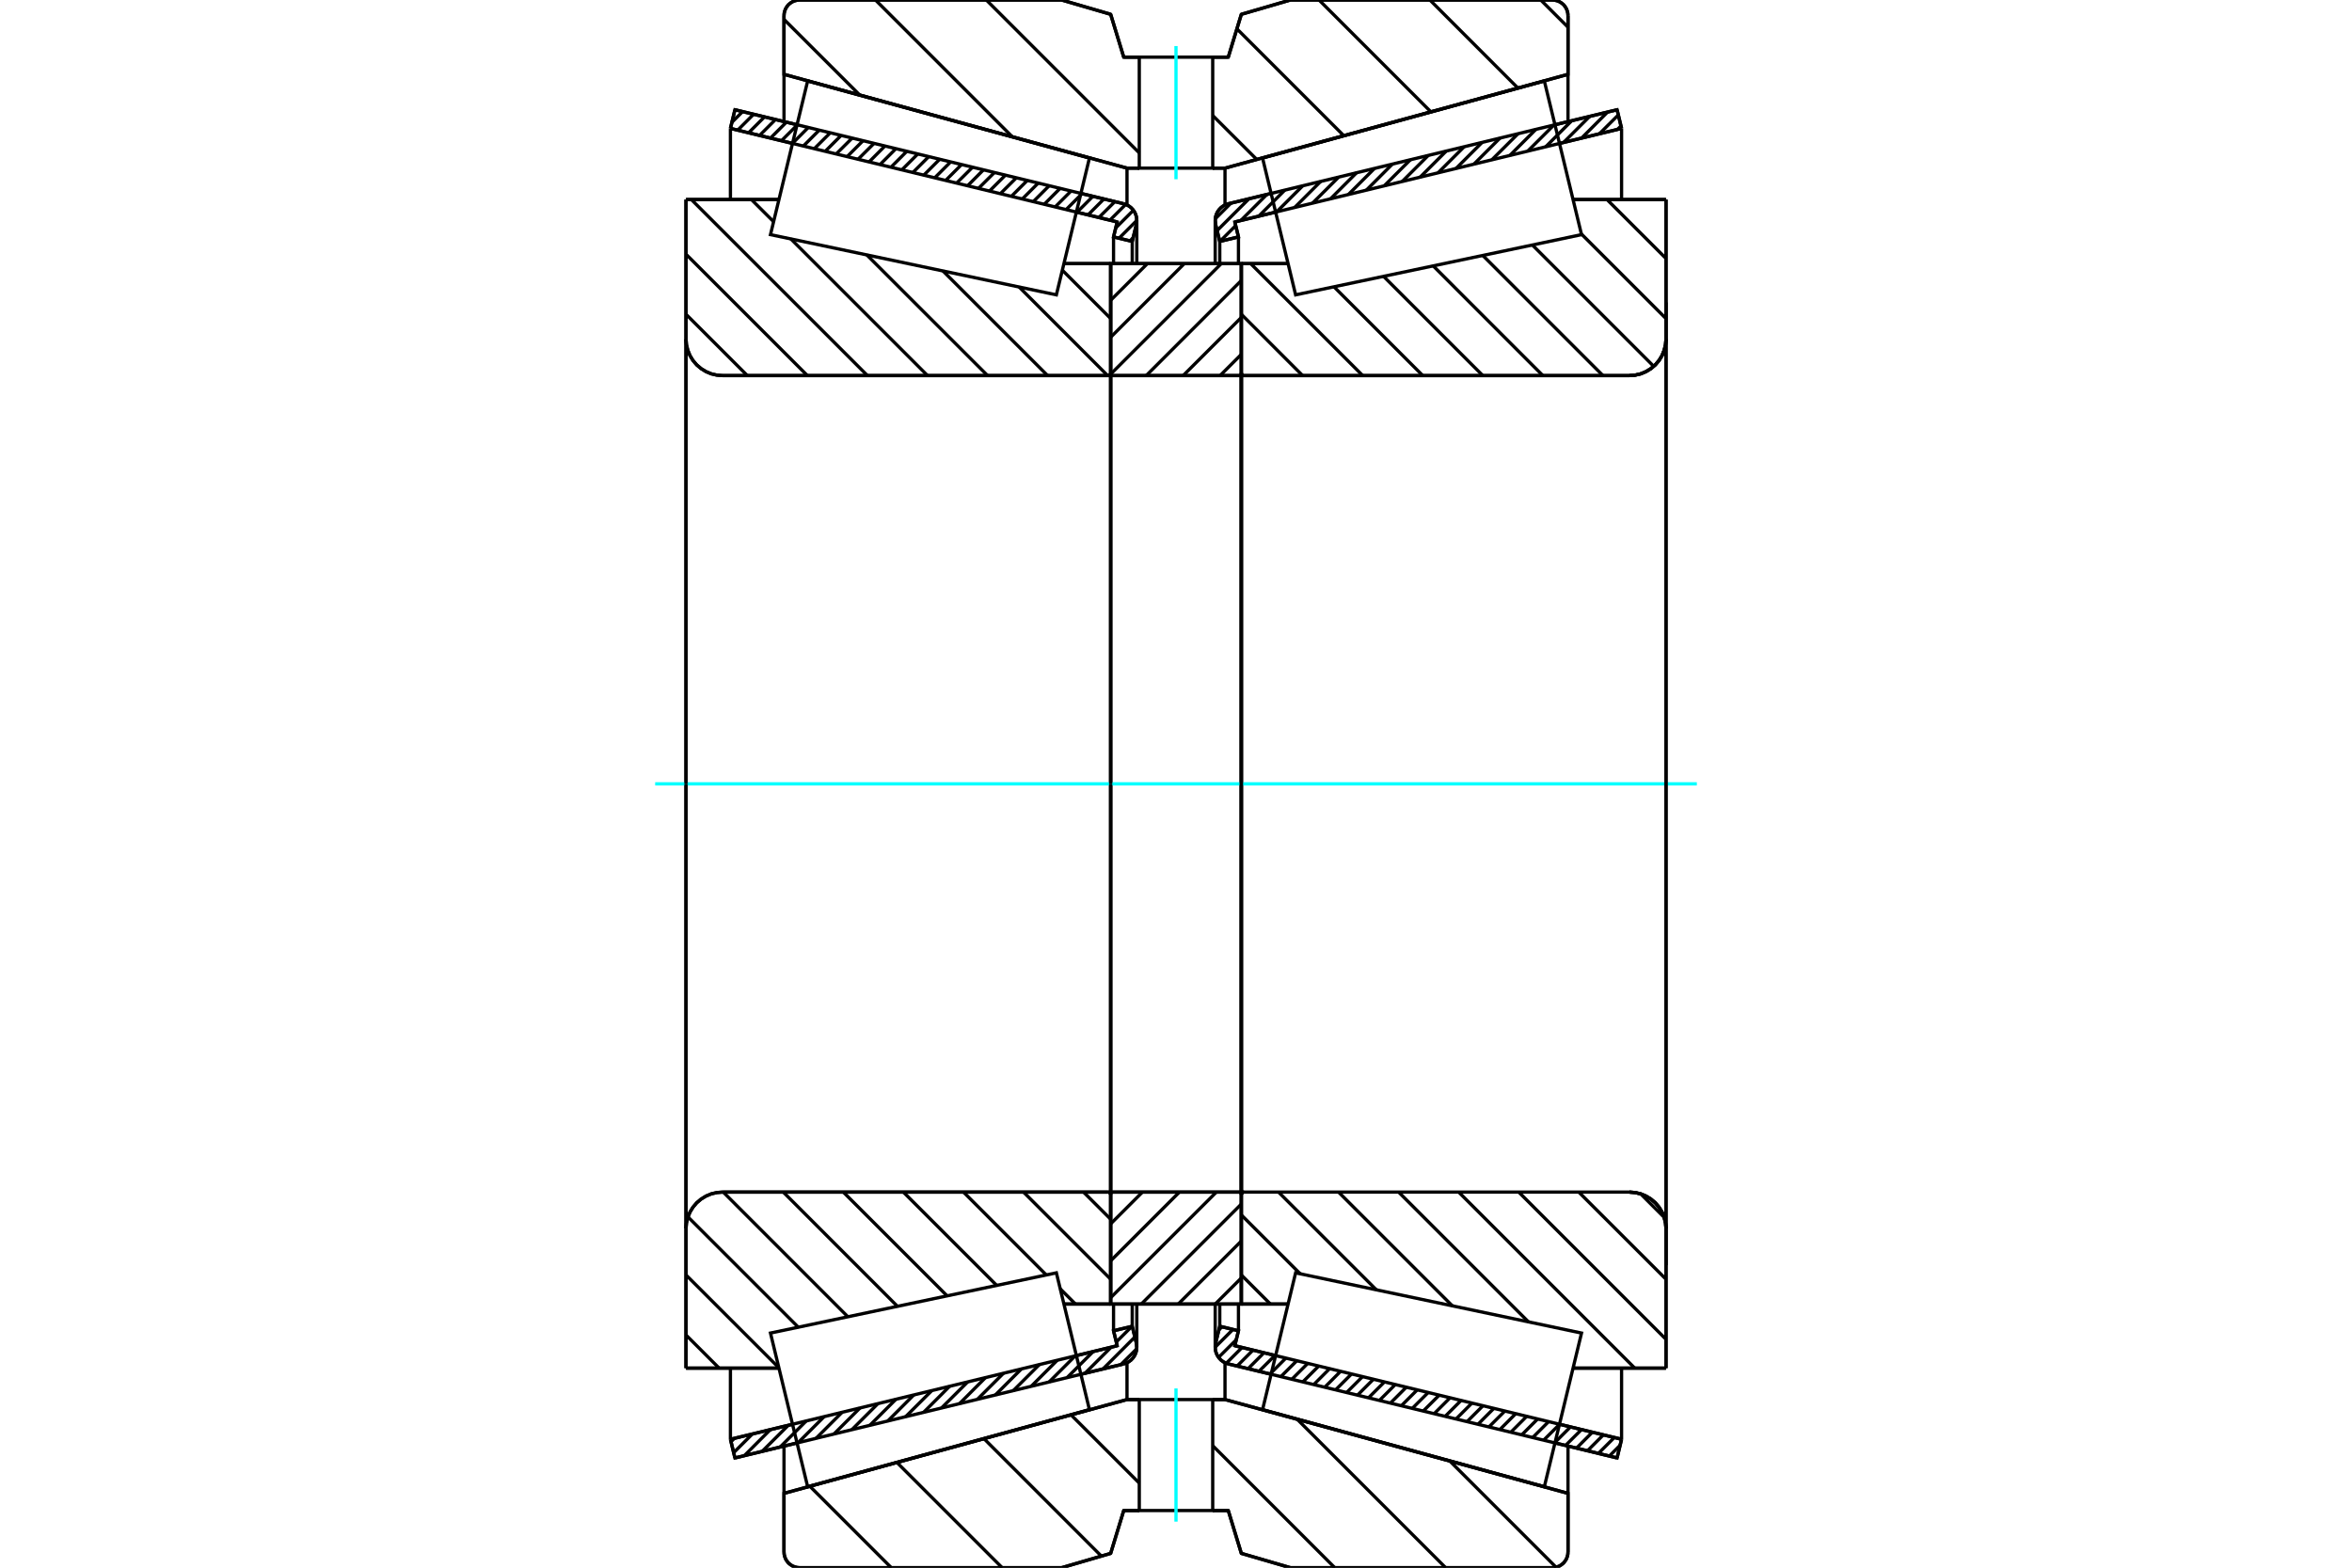 <?xml version="1.0" standalone="no"?>
<!DOCTYPE svg PUBLIC "-//W3C//DTD SVG 1.1//EN"
	"http://www.w3.org/Graphics/SVG/1.1/DTD/svg11.dtd">
<svg xmlns="http://www.w3.org/2000/svg" height="100%" width="100%" viewBox="0 0 36000 24000">
	<rect x="-1800" y="-1200" width="39600" height="26400" style="fill:#FFF"/>
	<g style="fill:none; fill-rule:evenodd" transform="matrix(1 0 0 1 0 0)">
		<g style="fill:none; stroke:#000; stroke-width:50; shape-rendering:geometricPrecision">
			<line x1="19456" y1="21039" x2="18802" y2="20881"/>
			<line x1="24751" y1="22320" x2="23800" y2="22090"/>
			<line x1="24820" y1="22034" x2="24751" y2="22320"/>
			<line x1="23869" y1="21804" x2="24820" y2="22034"/>
			<line x1="18900" y1="20602" x2="19525" y2="20753"/>
			<line x1="18956" y1="20373" x2="18900" y2="20602"/>
			<line x1="18670" y1="20304" x2="18956" y2="20373"/>
			<line x1="18607" y1="20561" x2="18670" y2="20304"/>
			<polyline points="18607,20561 18602,20592 18600,20624 18603,20668 18614,20710 18632,20751 18657,20788 18687,20820 18722,20847 18761,20867 18802,20881"/>
			<line x1="23800" y1="1910" x2="24751" y2="1680"/>
			<line x1="18802" y1="3119" x2="19456" y2="2961"/>
			<polyline points="18802,3119 18761,3133 18722,3153 18687,3180 18657,3212 18632,3249 18614,3290 18603,3332 18600,3376 18602,3408 18607,3439"/>
			<line x1="18670" y1="3696" x2="18607" y2="3439"/>
			<line x1="18956" y1="3627" x2="18670" y2="3696"/>
			<line x1="18900" y1="3398" x2="18956" y2="3627"/>
			<line x1="19525" y1="3247" x2="18900" y2="3398"/>
			<line x1="24820" y1="1966" x2="23869" y2="2196"/>
			<line x1="24751" y1="1680" x2="24820" y2="1966"/>
			<line x1="18670" y1="19963" x2="18670" y2="20304"/>
			<line x1="18670" y1="3696" x2="18670" y2="4037"/>
			<line x1="18956" y1="19963" x2="18956" y2="20373"/>
			<line x1="18956" y1="3627" x2="18956" y2="4037"/>
			<line x1="24820" y1="20945" x2="24820" y2="22034"/>
			<line x1="24820" y1="1966" x2="24820" y2="3055"/>
			<line x1="18600" y1="19965" x2="18600" y2="20624"/>
			<line x1="18600" y1="3376" x2="18600" y2="4035"/>
			<line x1="12200" y1="22090" x2="11249" y2="22320"/>
			<line x1="17198" y1="20881" x2="16544" y2="21039"/>
			<polyline points="17198,20881 17239,20867 17278,20847 17313,20820 17343,20788 17368,20751 17386,20710 17397,20668 17400,20624 17398,20592 17393,20561"/>
			<line x1="17330" y1="20304" x2="17393" y2="20561"/>
			<line x1="17044" y1="20373" x2="17330" y2="20304"/>
			<line x1="17100" y1="20602" x2="17044" y2="20373"/>
			<line x1="16475" y1="20753" x2="17100" y2="20602"/>
			<line x1="11180" y1="22034" x2="12131" y2="21804"/>
			<line x1="11249" y1="22320" x2="11180" y2="22034"/>
			<line x1="16544" y1="2961" x2="17198" y2="3119"/>
			<line x1="11249" y1="1680" x2="12200" y2="1910"/>
			<line x1="11180" y1="1966" x2="11249" y2="1680"/>
			<line x1="12131" y1="2196" x2="11180" y2="1966"/>
			<line x1="17100" y1="3398" x2="16475" y2="3247"/>
			<line x1="17044" y1="3627" x2="17100" y2="3398"/>
			<line x1="17330" y1="3696" x2="17044" y2="3627"/>
			<line x1="17393" y1="3439" x2="17330" y2="3696"/>
			<polyline points="17393,3439 17398,3408 17400,3376 17397,3332 17386,3290 17368,3249 17343,3212 17313,3180 17278,3153 17239,3133 17198,3119"/>
			<line x1="17044" y1="4037" x2="17044" y2="3627"/>
			<line x1="17044" y1="20373" x2="17044" y2="19963"/>
			<line x1="11180" y1="3055" x2="11180" y2="1966"/>
			<line x1="11180" y1="22034" x2="11180" y2="20945"/>
			<line x1="17330" y1="4037" x2="17330" y2="3696"/>
			<line x1="17330" y1="20304" x2="17330" y2="19963"/>
			<line x1="17400" y1="4035" x2="17400" y2="3376"/>
			<line x1="17400" y1="20624" x2="17400" y2="19965"/>
			<line x1="19000" y1="4036" x2="19716" y2="4036"/>
			<polyline points="19000,5710 19000,5716 19002,5722 19004,5728 19007,5734 19012,5738 19016,5742 19022,5746 19027,5748 19034,5750 19040,5750"/>
			<line x1="24940" y1="5750" x2="19040" y2="5750"/>
			<polyline points="24940,5750 25027,5743 25113,5723 25194,5689 25269,5643 25336,5586 25393,5519 25439,5444 25472,5363 25493,5278 25500,5190"/>
			<line x1="25500" y1="3055" x2="25500" y2="5190"/>
			<line x1="25500" y1="3055" x2="24077" y2="3055"/>
			<line x1="25500" y1="20945" x2="24077" y2="20945"/>
			<line x1="25500" y1="18810" x2="25500" y2="20945"/>
			<polyline points="25500,18810 25493,18722 25472,18637 25439,18556 25393,18481 25336,18414 25269,18357 25194,18311 25113,18277 25027,18257 24940,18250"/>
			<polyline points="19040,18250 19034,18250 19027,18252 19022,18254 19016,18258 19012,18262 19007,18266 19004,18272 19002,18278 19000,18284 19000,18290"/>
			<line x1="19716" y1="19964" x2="19000" y2="19964"/>
			<line x1="24077" y1="3619" x2="24077" y2="3619"/>
			<line x1="24077" y1="20381" x2="24077" y2="20381"/>
			<line x1="19000" y1="5750" x2="19000" y2="18250"/>
			<polyline points="19000,5710 19000,5716 19002,5722 19004,5728 19007,5734 19012,5738 19016,5742 19022,5746 19027,5748 19034,5750 19040,5750"/>
			<polyline points="19040,18250 19034,18250 19027,18252 19022,18254 19016,18258 19012,18262 19007,18266 19004,18272 19002,18278 19000,18284 19000,18290"/>
			<polyline points="24940,5750 25027,5743 25113,5723 25194,5689 25269,5643 25336,5586 25393,5519 25439,5444 25472,5363 25493,5278 25500,5190"/>
			<polyline points="25500,18810 25493,18722 25472,18637 25439,18556 25393,18481 25336,18414 25269,18357 25194,18311 25113,18277 25027,18257 24940,18250"/>
			<line x1="17000" y1="19964" x2="16284" y2="19964"/>
			<polyline points="17000,18290 17000,18284 16998,18278 16996,18272 16993,18266 16988,18262 16984,18258 16978,18254 16973,18252 16966,18250 16960,18250"/>
			<line x1="11060" y1="18250" x2="16960" y2="18250"/>
			<polyline points="11060,18250 10973,18257 10887,18277 10806,18311 10731,18357 10664,18414 10607,18481 10561,18556 10528,18637 10507,18722 10500,18810"/>
			<line x1="10500" y1="20945" x2="10500" y2="18810"/>
			<line x1="10500" y1="20945" x2="11923" y2="20945"/>
			<line x1="10500" y1="3055" x2="11923" y2="3055"/>
			<line x1="10500" y1="5190" x2="10500" y2="3055"/>
			<polyline points="10500,5190 10507,5278 10528,5363 10561,5444 10607,5519 10664,5586 10731,5643 10806,5689 10887,5723 10973,5743 11060,5750"/>
			<line x1="16960" y1="5750" x2="11060" y2="5750"/>
			<polyline points="16960,5750 16966,5750 16973,5748 16978,5746 16984,5742 16988,5738 16993,5734 16996,5728 16998,5722 17000,5716 17000,5710"/>
			<line x1="16284" y1="4036" x2="17000" y2="4036"/>
			<line x1="11923" y1="20381" x2="11923" y2="20381"/>
			<line x1="11923" y1="3619" x2="11923" y2="3619"/>
			<line x1="17000" y1="18250" x2="17000" y2="5750"/>
			<line x1="10500" y1="18810" x2="10500" y2="5190"/>
			<line x1="16250" y1="0" x2="17000" y2="219"/>
			<line x1="12240" y1="0" x2="16250" y2="0"/>
			<polyline points="12240,0 12202,3 12166,12 12131,26 12099,46 12070,70 12046,99 12026,131 12012,166 12003,202 12000,240"/>
			<line x1="12000" y1="1138" x2="12000" y2="240"/>
			<line x1="17250" y1="2574" x2="12000" y2="1138"/>
			<line x1="17438" y1="2574" x2="17250" y2="2574"/>
			<line x1="18750" y1="2574" x2="18562" y2="2574"/>
			<line x1="24000" y1="1138" x2="18750" y2="2574"/>
			<line x1="24000" y1="240" x2="24000" y2="1138"/>
			<polyline points="24000,240 23997,202 23988,166 23974,131 23954,99 23930,70 23901,46 23869,26 23834,12 23798,3 23760,0"/>
			<line x1="19750" y1="0" x2="23760" y2="0"/>
			<line x1="19000" y1="219" x2="19750" y2="0"/>
			<line x1="18800" y1="875" x2="19000" y2="219"/>
			<line x1="18562" y1="875" x2="18800" y2="875"/>
			<line x1="17200" y1="875" x2="17438" y2="875"/>
			<line x1="17000" y1="219" x2="17200" y2="875"/>
			<line x1="17000" y1="23781" x2="16250" y2="24000"/>
			<line x1="17200" y1="23125" x2="17000" y2="23781"/>
			<line x1="18800" y1="23125" x2="18562" y2="23125"/>
			<line x1="17438" y1="23125" x2="17200" y2="23125"/>
			<line x1="19000" y1="23781" x2="18800" y2="23125"/>
			<line x1="19750" y1="24000" x2="19000" y2="23781"/>
			<line x1="23760" y1="24000" x2="19750" y2="24000"/>
			<polyline points="23760,24000 23798,23997 23834,23988 23869,23974 23901,23954 23930,23930 23954,23901 23974,23869 23988,23834 23997,23798 24000,23760"/>
			<line x1="24000" y1="22862" x2="24000" y2="23760"/>
			<line x1="18750" y1="21426" x2="24000" y2="22862"/>
			<line x1="17250" y1="21426" x2="17438" y2="21426"/>
			<line x1="18562" y1="21426" x2="18750" y2="21426"/>
			<line x1="12000" y1="22862" x2="17250" y2="21426"/>
			<line x1="12000" y1="23760" x2="12000" y2="22862"/>
			<polyline points="12000,23760 12003,23798 12012,23834 12026,23869 12046,23901 12070,23930 12099,23954 12131,23974 12166,23988 12202,23997 12240,24000"/>
			<line x1="16250" y1="24000" x2="12240" y2="24000"/>
			<line x1="24000" y1="22138" x2="24000" y2="22862"/>
			<line x1="24000" y1="1138" x2="24000" y2="1862"/>
			<line x1="12000" y1="22138" x2="12000" y2="22862"/>
			<line x1="12000" y1="1138" x2="12000" y2="1862"/>
			<line x1="17250" y1="20862" x2="17250" y2="21426"/>
			<line x1="17250" y1="2574" x2="17250" y2="3138"/>
			<line x1="18750" y1="20862" x2="18750" y2="21426"/>
			<line x1="18750" y1="2574" x2="18750" y2="3138"/>
			<line x1="17000" y1="18250" x2="19000" y2="18250"/>
			<line x1="17000" y1="19964" x2="17000" y2="18250"/>
			<line x1="19000" y1="19964" x2="17000" y2="19964"/>
			<line x1="19000" y1="18250" x2="19000" y2="19964"/>
			<line x1="19000" y1="5750" x2="17000" y2="5750"/>
			<line x1="19000" y1="4036" x2="19000" y2="5750"/>
			<line x1="17000" y1="4036" x2="19000" y2="4036"/>
			<line x1="17000" y1="5750" x2="17000" y2="4036"/>
			<line x1="19000" y1="5750" x2="19000" y2="18250"/>
			<line x1="17000" y1="5750" x2="17000" y2="18250"/>
		</g>
		<g style="fill:none; stroke:#0FF; stroke-width:50; shape-rendering:geometricPrecision">
			<line x1="10028" y1="12000" x2="25972" y2="12000"/>
		</g>
		<g style="fill:none; stroke:#000; stroke-width:50; shape-rendering:geometricPrecision">
			<line x1="23583" y1="0" x2="24000" y2="417"/>
			<line x1="21886" y1="0" x2="23233" y2="1348"/>
			<line x1="20189" y1="0" x2="21901" y2="1712"/>
			<line x1="18932" y1="441" x2="20568" y2="2077"/>
			<line x1="18562" y1="1768" x2="19236" y2="2441"/>
			<line x1="15097" y1="0" x2="17438" y2="2341"/>
			<line x1="13400" y1="0" x2="15494" y2="2094"/>
			<line x1="12000" y1="297" x2="13158" y2="1454"/>
			<line x1="22191" y1="22367" x2="23817" y2="23993"/>
			<line x1="19855" y1="21728" x2="22127" y2="24000"/>
			<line x1="18562" y1="22132" x2="20430" y2="24000"/>
			<line x1="16393" y1="21660" x2="17438" y2="22705"/>
			<line x1="15061" y1="22025" x2="16858" y2="23823"/>
			<line x1="13728" y1="22389" x2="15339" y2="24000"/>
			<line x1="12396" y1="22754" x2="13642" y2="24000"/>
			<polyline points="18562,875 18800,875 19000,219 19750,0 23760,0"/>
			<polyline points="24000,240 23997,202 23988,166 23974,131 23954,99 23930,70 23901,46 23869,26 23834,12 23798,3 23760,0"/>
			<polyline points="24000,240 24000,1138 18750,2574 18562,2574"/>
			<polyline points="17438,875 17200,875 17000,219 16250,0 12240,0 12202,3 12166,12 12131,26 12099,46 12070,70 12046,99 12026,131 12012,166 12003,202 12000,240 12000,1138 17250,2574 17438,2574"/>
			<polyline points="17438,21426 17250,21426 12000,22862 12000,23760 12003,23798 12012,23834 12026,23869 12046,23901 12070,23930 12099,23954 12131,23974 12166,23988 12202,23997 12240,24000 16250,24000 17000,23781 17200,23125 17438,23125"/>
			<polyline points="18562,21426 18750,21426 24000,22862 24000,23760"/>
			<polyline points="23760,24000 23798,23997 23834,23988 23869,23974 23901,23954 23930,23930 23954,23901 23974,23869 23988,23834 23997,23798 24000,23760"/>
			<polyline points="23760,24000 19750,24000 19000,23781 18800,23125 18562,23125"/>
			<line x1="16260" y1="4136" x2="17000" y2="4877"/>
			<line x1="15598" y1="4393" x2="16954" y2="5750"/>
			<line x1="14433" y1="4148" x2="16035" y2="5750"/>
			<line x1="13268" y1="3903" x2="15116" y2="5750"/>
			<line x1="11501" y1="3055" x2="11841" y2="3394"/>
			<line x1="12104" y1="3657" x2="14197" y2="5750"/>
			<line x1="10582" y1="3055" x2="13277" y2="5750"/>
			<line x1="10500" y1="3892" x2="12358" y2="5750"/>
			<line x1="10500" y1="4811" x2="11439" y2="5750"/>
			<line x1="16585" y1="18250" x2="17000" y2="18665"/>
			<line x1="15666" y1="18250" x2="17000" y2="19584"/>
			<line x1="14747" y1="18250" x2="16015" y2="19519"/>
			<line x1="16228" y1="19731" x2="16461" y2="19964"/>
			<line x1="13827" y1="18250" x2="15256" y2="19679"/>
			<line x1="12908" y1="18250" x2="14497" y2="19839"/>
			<line x1="11989" y1="18250" x2="13737" y2="19999"/>
			<line x1="11070" y1="18250" x2="12978" y2="20159"/>
			<line x1="10530" y1="18630" x2="12219" y2="20319"/>
			<line x1="10500" y1="19519" x2="11922" y2="20940"/>
			<line x1="10500" y1="20438" x2="11007" y2="20945"/>
			<polyline points="17000,12000 17000,4036 17000,5710"/>
			<polyline points="16960,5750 16966,5750 16973,5748 16978,5746 16984,5742 16988,5738 16993,5734 16996,5728 16998,5722 17000,5716 17000,5710"/>
			<line x1="16960" y1="5750" x2="11060" y2="5750"/>
			<polyline points="10500,5190 10507,5278 10528,5363 10561,5444 10607,5519 10664,5586 10731,5643 10806,5689 10887,5723 10973,5743 11060,5750"/>
			<line x1="10500" y1="5190" x2="10500" y2="3055"/>
			<line x1="10500" y1="5190" x2="10500" y2="12000"/>
			<line x1="10500" y1="3055" x2="11923" y2="3055"/>
			<line x1="16284" y1="4036" x2="17000" y2="4036"/>
			<line x1="17000" y1="19964" x2="16284" y2="19964"/>
			<line x1="11923" y1="20945" x2="10500" y2="20945"/>
			<line x1="10500" y1="12000" x2="10500" y2="18810"/>
			<line x1="10500" y1="20945" x2="10500" y2="18810"/>
			<polyline points="11060,18250 10973,18257 10887,18277 10806,18311 10731,18357 10664,18414 10607,18481 10561,18556 10528,18637 10507,18722 10500,18810"/>
			<line x1="11060" y1="18250" x2="16960" y2="18250"/>
			<polyline points="17000,18290 17000,18284 16998,18278 16996,18272 16993,18266 16988,18262 16984,18258 16978,18254 16973,18252 16966,18250 16960,18250"/>
			<polyline points="17000,18290 17000,19964 17000,12000"/>
			<line x1="24597" y1="3055" x2="25500" y2="3957"/>
			<line x1="24205" y1="3582" x2="25500" y2="4877"/>
			<line x1="23454" y1="3750" x2="25312" y2="5608"/>
			<line x1="22695" y1="3910" x2="24535" y2="5750"/>
			<line x1="21936" y1="4070" x2="23615" y2="5750"/>
			<line x1="21176" y1="4230" x2="22696" y2="5750"/>
			<line x1="20417" y1="4390" x2="21777" y2="5750"/>
			<line x1="19143" y1="4036" x2="20858" y2="5750"/>
			<line x1="19000" y1="4811" x2="19938" y2="5750"/>
			<line x1="25112" y1="18277" x2="25473" y2="18638"/>
			<line x1="24165" y1="18250" x2="25500" y2="19584"/>
			<line x1="23246" y1="18250" x2="25500" y2="20504"/>
			<line x1="22327" y1="18250" x2="25022" y2="20945"/>
			<line x1="24082" y1="20925" x2="24103" y2="20945"/>
			<line x1="21408" y1="18250" x2="23395" y2="20237"/>
			<line x1="20488" y1="18250" x2="22230" y2="19992"/>
			<line x1="19569" y1="18250" x2="21066" y2="19746"/>
			<line x1="19000" y1="18600" x2="19901" y2="19501"/>
			<line x1="19000" y1="19519" x2="19445" y2="19964"/>
			<polyline points="19000,12000 19000,4036 19000,5710 19000,5716 19002,5722 19004,5728 19007,5734 19012,5738 19016,5742 19022,5746 19027,5748 19034,5750 19040,5750 24940,5750 25027,5743 25113,5723 25194,5689 25269,5643 25336,5586 25393,5519 25439,5444 25472,5363 25493,5278 25500,5190 25500,3055"/>
			<line x1="25500" y1="5190" x2="25500" y2="12000"/>
			<line x1="25500" y1="3055" x2="24077" y2="3055"/>
			<line x1="19716" y1="4036" x2="19000" y2="4036"/>
			<line x1="19000" y1="19964" x2="19716" y2="19964"/>
			<line x1="24077" y1="20945" x2="25500" y2="20945"/>
			<line x1="25500" y1="12000" x2="25500" y2="18810"/>
			<polyline points="25500,20945 25500,18810 25493,18722 25472,18637 25439,18556 25393,18481 25336,18414 25269,18357 25194,18311 25113,18277 25027,18257 24940,18250 19040,18250 19034,18250 19027,18252 19022,18254 19016,18258 19012,18262 19007,18266 19004,18272 19002,18278 19000,18284 19000,18290 19000,19964 19000,12000"/>
			<line x1="19000" y1="19565" x2="18600" y2="19964"/>
			<line x1="19000" y1="18999" x2="18034" y2="19964"/>
			<line x1="19000" y1="18433" x2="17469" y2="19964"/>
			<line x1="18618" y1="18250" x2="17000" y2="19867"/>
			<line x1="18052" y1="18250" x2="17000" y2="19302"/>
			<line x1="17486" y1="18250" x2="17000" y2="18736"/>
			<line x1="19000" y1="5425" x2="18675" y2="5750"/>
			<line x1="19000" y1="4860" x2="18109" y2="5750"/>
			<line x1="19000" y1="4294" x2="17544" y2="5750"/>
			<line x1="18693" y1="4036" x2="17000" y2="5728"/>
			<line x1="18127" y1="4036" x2="17000" y2="5163"/>
			<line x1="17562" y1="4036" x2="17000" y2="4597"/>
			<polyline points="17000,5750 17000,4036 19000,4036 19000,5750 17000,5750"/>
			<polyline points="17000,18250 19000,18250 19000,19964 17000,19964 17000,18250"/>
			<polyline points="18000,23125 18562,23125 18562,21426 17438,21426 17438,23125 18000,23125"/>
		</g>
		<g style="fill:none; stroke:#0FF; stroke-width:50; shape-rendering:geometricPrecision">
			<line x1="18000" y1="23295" x2="18000" y2="21256"/>
		</g>
		<g style="fill:none; stroke:#000; stroke-width:50; shape-rendering:geometricPrecision">
			<polyline points="18000,2574 18562,2574 18562,875 17438,875 17438,2574 18000,2574"/>
		</g>
		<g style="fill:none; stroke:#0FF; stroke-width:50; shape-rendering:geometricPrecision">
			<line x1="18000" y1="2744" x2="18000" y2="705"/>
		</g>
		<g style="fill:none; stroke:#000; stroke-width:50; shape-rendering:geometricPrecision">
			<line x1="25500" y1="19370" x2="25500" y2="4630"/>
			<line x1="19000" y1="18290" x2="19000" y2="5710"/>
			<polyline points="16422,20533 16675,21580 12362,22760 12077,21584 11793,20408 16169,19486 16422,20533"/>
			<polyline points="16422,3467 16169,4514 11793,3592 12077,2416 12362,1240 16675,2420 16422,3467"/>
			<polyline points="19578,20533 19831,19486 24207,20408 23923,21584 23638,22760 19325,21580 19578,20533"/>
			<polyline points="19578,3467 19325,2420 23638,1240 23923,2416 24207,3592 19831,4514 19578,3467"/>
			<line x1="17399" y1="20649" x2="17156" y2="20891"/>
			<line x1="17370" y1="20469" x2="16882" y2="20958"/>
			<line x1="17326" y1="20305" x2="17086" y2="20545"/>
			<line x1="17007" y1="20625" x2="16607" y2="21024"/>
			<line x1="17052" y1="20371" x2="17046" y2="20378"/>
			<line x1="16732" y1="20691" x2="16333" y2="21090"/>
			<line x1="16458" y1="20757" x2="16058" y2="21157"/>
			<line x1="16183" y1="20824" x2="15784" y2="21223"/>
			<line x1="15909" y1="20890" x2="15509" y2="21290"/>
			<line x1="15634" y1="20957" x2="15235" y2="21356"/>
			<line x1="15360" y1="21023" x2="14960" y2="21422"/>
			<line x1="15085" y1="21089" x2="14686" y2="21489"/>
			<line x1="14811" y1="21156" x2="14411" y2="21555"/>
			<line x1="14536" y1="21222" x2="14137" y2="21622"/>
			<line x1="14262" y1="21289" x2="13862" y2="21688"/>
			<line x1="13987" y1="21355" x2="13588" y2="21755"/>
			<line x1="13713" y1="21422" x2="13313" y2="21821"/>
			<line x1="13438" y1="21488" x2="13039" y2="21887"/>
			<line x1="13164" y1="21554" x2="12764" y2="21954"/>
			<line x1="12889" y1="21621" x2="12490" y2="22020"/>
			<line x1="12615" y1="21687" x2="12215" y2="22087"/>
			<line x1="12340" y1="21754" x2="11941" y2="22153"/>
			<line x1="12066" y1="21820" x2="11666" y2="22219"/>
			<line x1="11791" y1="21886" x2="11392" y2="22286"/>
			<line x1="11516" y1="21953" x2="11230" y2="22239"/>
			<line x1="11242" y1="22019" x2="11189" y2="22072"/>
			<line x1="17344" y1="3639" x2="17296" y2="3688"/>
			<line x1="17400" y1="3375" x2="17128" y2="3647"/>
			<line x1="17348" y1="3219" x2="17078" y2="3489"/>
			<line x1="17230" y1="3129" x2="16988" y2="3371"/>
			<line x1="17064" y1="3087" x2="16820" y2="3330"/>
			<line x1="16897" y1="3046" x2="16653" y2="3290"/>
			<line x1="16729" y1="3005" x2="16485" y2="3249"/>
			<line x1="16562" y1="2965" x2="16318" y2="3209"/>
			<line x1="16394" y1="2924" x2="16150" y2="3168"/>
			<line x1="16226" y1="2884" x2="15983" y2="3128"/>
			<line x1="16059" y1="2843" x2="15815" y2="3087"/>
			<line x1="15891" y1="2803" x2="15647" y2="3047"/>
			<line x1="15724" y1="2762" x2="15480" y2="3006"/>
			<line x1="15556" y1="2722" x2="15312" y2="2965"/>
			<line x1="15389" y1="2681" x2="15145" y2="2925"/>
			<line x1="15221" y1="2641" x2="14977" y2="2884"/>
			<line x1="15053" y1="2600" x2="14810" y2="2844"/>
			<line x1="14886" y1="2560" x2="14642" y2="2803"/>
			<line x1="14718" y1="2519" x2="14474" y2="2763"/>
			<line x1="14551" y1="2478" x2="14307" y2="2722"/>
			<line x1="14383" y1="2438" x2="14139" y2="2682"/>
			<line x1="14216" y1="2397" x2="13972" y2="2641"/>
			<line x1="14048" y1="2357" x2="13804" y2="2601"/>
			<line x1="13880" y1="2316" x2="13637" y2="2560"/>
			<line x1="13713" y1="2276" x2="13469" y2="2520"/>
			<line x1="13545" y1="2235" x2="13302" y2="2479"/>
			<line x1="13378" y1="2195" x2="13134" y2="2438"/>
			<line x1="13210" y1="2154" x2="12966" y2="2398"/>
			<line x1="13043" y1="2114" x2="12799" y2="2357"/>
			<line x1="12875" y1="2073" x2="12631" y2="2317"/>
			<line x1="12708" y1="2033" x2="12464" y2="2276"/>
			<line x1="12540" y1="1992" x2="12296" y2="2236"/>
			<line x1="12372" y1="1951" x2="12129" y2="2195"/>
			<line x1="12205" y1="1911" x2="11961" y2="2155"/>
			<line x1="12037" y1="1870" x2="11793" y2="2114"/>
			<line x1="11870" y1="1830" x2="11626" y2="2074"/>
			<line x1="11702" y1="1789" x2="11458" y2="2033"/>
			<line x1="11535" y1="1749" x2="11291" y2="1993"/>
			<line x1="11367" y1="1708" x2="11203" y2="1872"/>
			<polyline points="11180,1966 11249,1680 17198,3119"/>
			<polyline points="17393,3439 17399,3397 17399,3356 17393,3315 17380,3275 17361,3238 17337,3205 17308,3175 17274,3151 17237,3132 17198,3119"/>
			<polyline points="17393,3439 17330,3696 17044,3627 17100,3398 11180,1966"/>
			<polyline points="11180,22034 17100,20602 17044,20373 17330,20304 17393,20561"/>
			<polyline points="17198,20881 17237,20868 17274,20849 17308,20825 17337,20795 17361,20762 17380,20725 17393,20685 17399,20644 17399,20603 17393,20561"/>
			<polyline points="17198,20881 11249,22320 11180,22034"/>
			<line x1="24797" y1="22126" x2="24632" y2="22292"/>
			<line x1="24709" y1="22007" x2="24465" y2="22251"/>
			<line x1="24541" y1="21967" x2="24297" y2="22211"/>
			<line x1="24373" y1="21926" x2="24130" y2="22170"/>
			<line x1="24206" y1="21886" x2="23962" y2="22129"/>
			<line x1="24038" y1="21845" x2="23794" y2="22089"/>
			<line x1="23871" y1="21805" x2="23627" y2="22048"/>
			<line x1="23703" y1="21764" x2="23459" y2="22008"/>
			<line x1="23536" y1="21723" x2="23292" y2="21967"/>
			<line x1="23368" y1="21683" x2="23124" y2="21927"/>
			<line x1="23200" y1="21642" x2="22957" y2="21886"/>
			<line x1="23033" y1="21602" x2="22789" y2="21846"/>
			<line x1="22865" y1="21561" x2="22622" y2="21805"/>
			<line x1="22698" y1="21521" x2="22454" y2="21765"/>
			<line x1="22530" y1="21480" x2="22286" y2="21724"/>
			<line x1="22363" y1="21440" x2="22119" y2="21684"/>
			<line x1="22195" y1="21399" x2="21951" y2="21643"/>
			<line x1="22028" y1="21359" x2="21784" y2="21602"/>
			<line x1="21860" y1="21318" x2="21616" y2="21562"/>
			<line x1="21692" y1="21278" x2="21449" y2="21521"/>
			<line x1="21525" y1="21237" x2="21281" y2="21481"/>
			<line x1="21357" y1="21196" x2="21113" y2="21440"/>
			<line x1="21190" y1="21156" x2="20946" y2="21400"/>
			<line x1="21022" y1="21115" x2="20778" y2="21359"/>
			<line x1="20855" y1="21075" x2="20611" y2="21319"/>
			<line x1="20687" y1="21034" x2="20443" y2="21278"/>
			<line x1="20519" y1="20994" x2="20276" y2="21238"/>
			<line x1="20352" y1="20953" x2="20108" y2="21197"/>
			<line x1="20184" y1="20913" x2="19940" y2="21157"/>
			<line x1="20017" y1="20872" x2="19773" y2="21116"/>
			<line x1="19849" y1="20832" x2="19605" y2="21075"/>
			<line x1="19682" y1="20791" x2="19438" y2="21035"/>
			<line x1="19514" y1="20751" x2="19270" y2="20994"/>
			<line x1="19346" y1="20710" x2="19103" y2="20954"/>
			<line x1="19179" y1="20669" x2="18935" y2="20913"/>
			<line x1="19011" y1="20629" x2="18769" y2="20871"/>
			<line x1="18923" y1="20510" x2="18651" y2="20781"/>
			<line x1="18871" y1="20353" x2="18600" y2="20624"/>
			<line x1="18704" y1="20312" x2="18656" y2="20360"/>
			<line x1="24811" y1="1927" x2="24757" y2="1981"/>
			<line x1="24770" y1="1760" x2="24482" y2="2047"/>
			<line x1="24607" y1="1714" x2="24208" y2="2114"/>
			<line x1="24333" y1="1781" x2="23933" y2="2180"/>
			<line x1="24058" y1="1847" x2="23659" y2="2247"/>
			<line x1="23784" y1="1914" x2="23384" y2="2313"/>
			<line x1="23509" y1="1980" x2="23110" y2="2380"/>
			<line x1="23235" y1="2047" x2="22835" y2="2446"/>
			<line x1="22960" y1="2113" x2="22561" y2="2512"/>
			<line x1="22686" y1="2179" x2="22286" y2="2579"/>
			<line x1="22411" y1="2246" x2="22012" y2="2645"/>
			<line x1="22137" y1="2312" x2="21737" y2="2712"/>
			<line x1="21862" y1="2379" x2="21463" y2="2778"/>
			<line x1="21588" y1="2445" x2="21188" y2="2844"/>
			<line x1="21313" y1="2511" x2="20914" y2="2911"/>
			<line x1="21039" y1="2578" x2="20639" y2="2977"/>
			<line x1="20764" y1="2644" x2="20365" y2="3044"/>
			<line x1="20490" y1="2711" x2="20090" y2="3110"/>
			<line x1="20215" y1="2777" x2="19816" y2="3176"/>
			<line x1="19941" y1="2843" x2="19541" y2="3243"/>
			<line x1="19666" y1="2910" x2="19267" y2="3309"/>
			<line x1="18954" y1="3622" x2="18947" y2="3629"/>
			<line x1="19392" y1="2976" x2="18992" y2="3376"/>
			<line x1="18914" y1="3454" x2="18673" y2="3695"/>
			<line x1="19117" y1="3043" x2="18629" y2="3530"/>
			<line x1="18842" y1="3109" x2="18601" y2="3350"/>
			<polyline points="24820,1966 24751,1680 18802,3119 18763,3132 18726,3151 18692,3175 18663,3205 18639,3238 18620,3275 18607,3315 18601,3356 18601,3397 18607,3439 18670,3696 18956,3627 18900,3398 24820,1966"/>
			<polyline points="24820,22034 18900,20602 18956,20373 18670,20304 18607,20561 18601,20603 18601,20644 18607,20685 18620,20725 18639,20762 18663,20795 18692,20825 18726,20849 18763,20868 18802,20881 24751,22320 24820,22034"/>
		</g>
	</g>
</svg>
